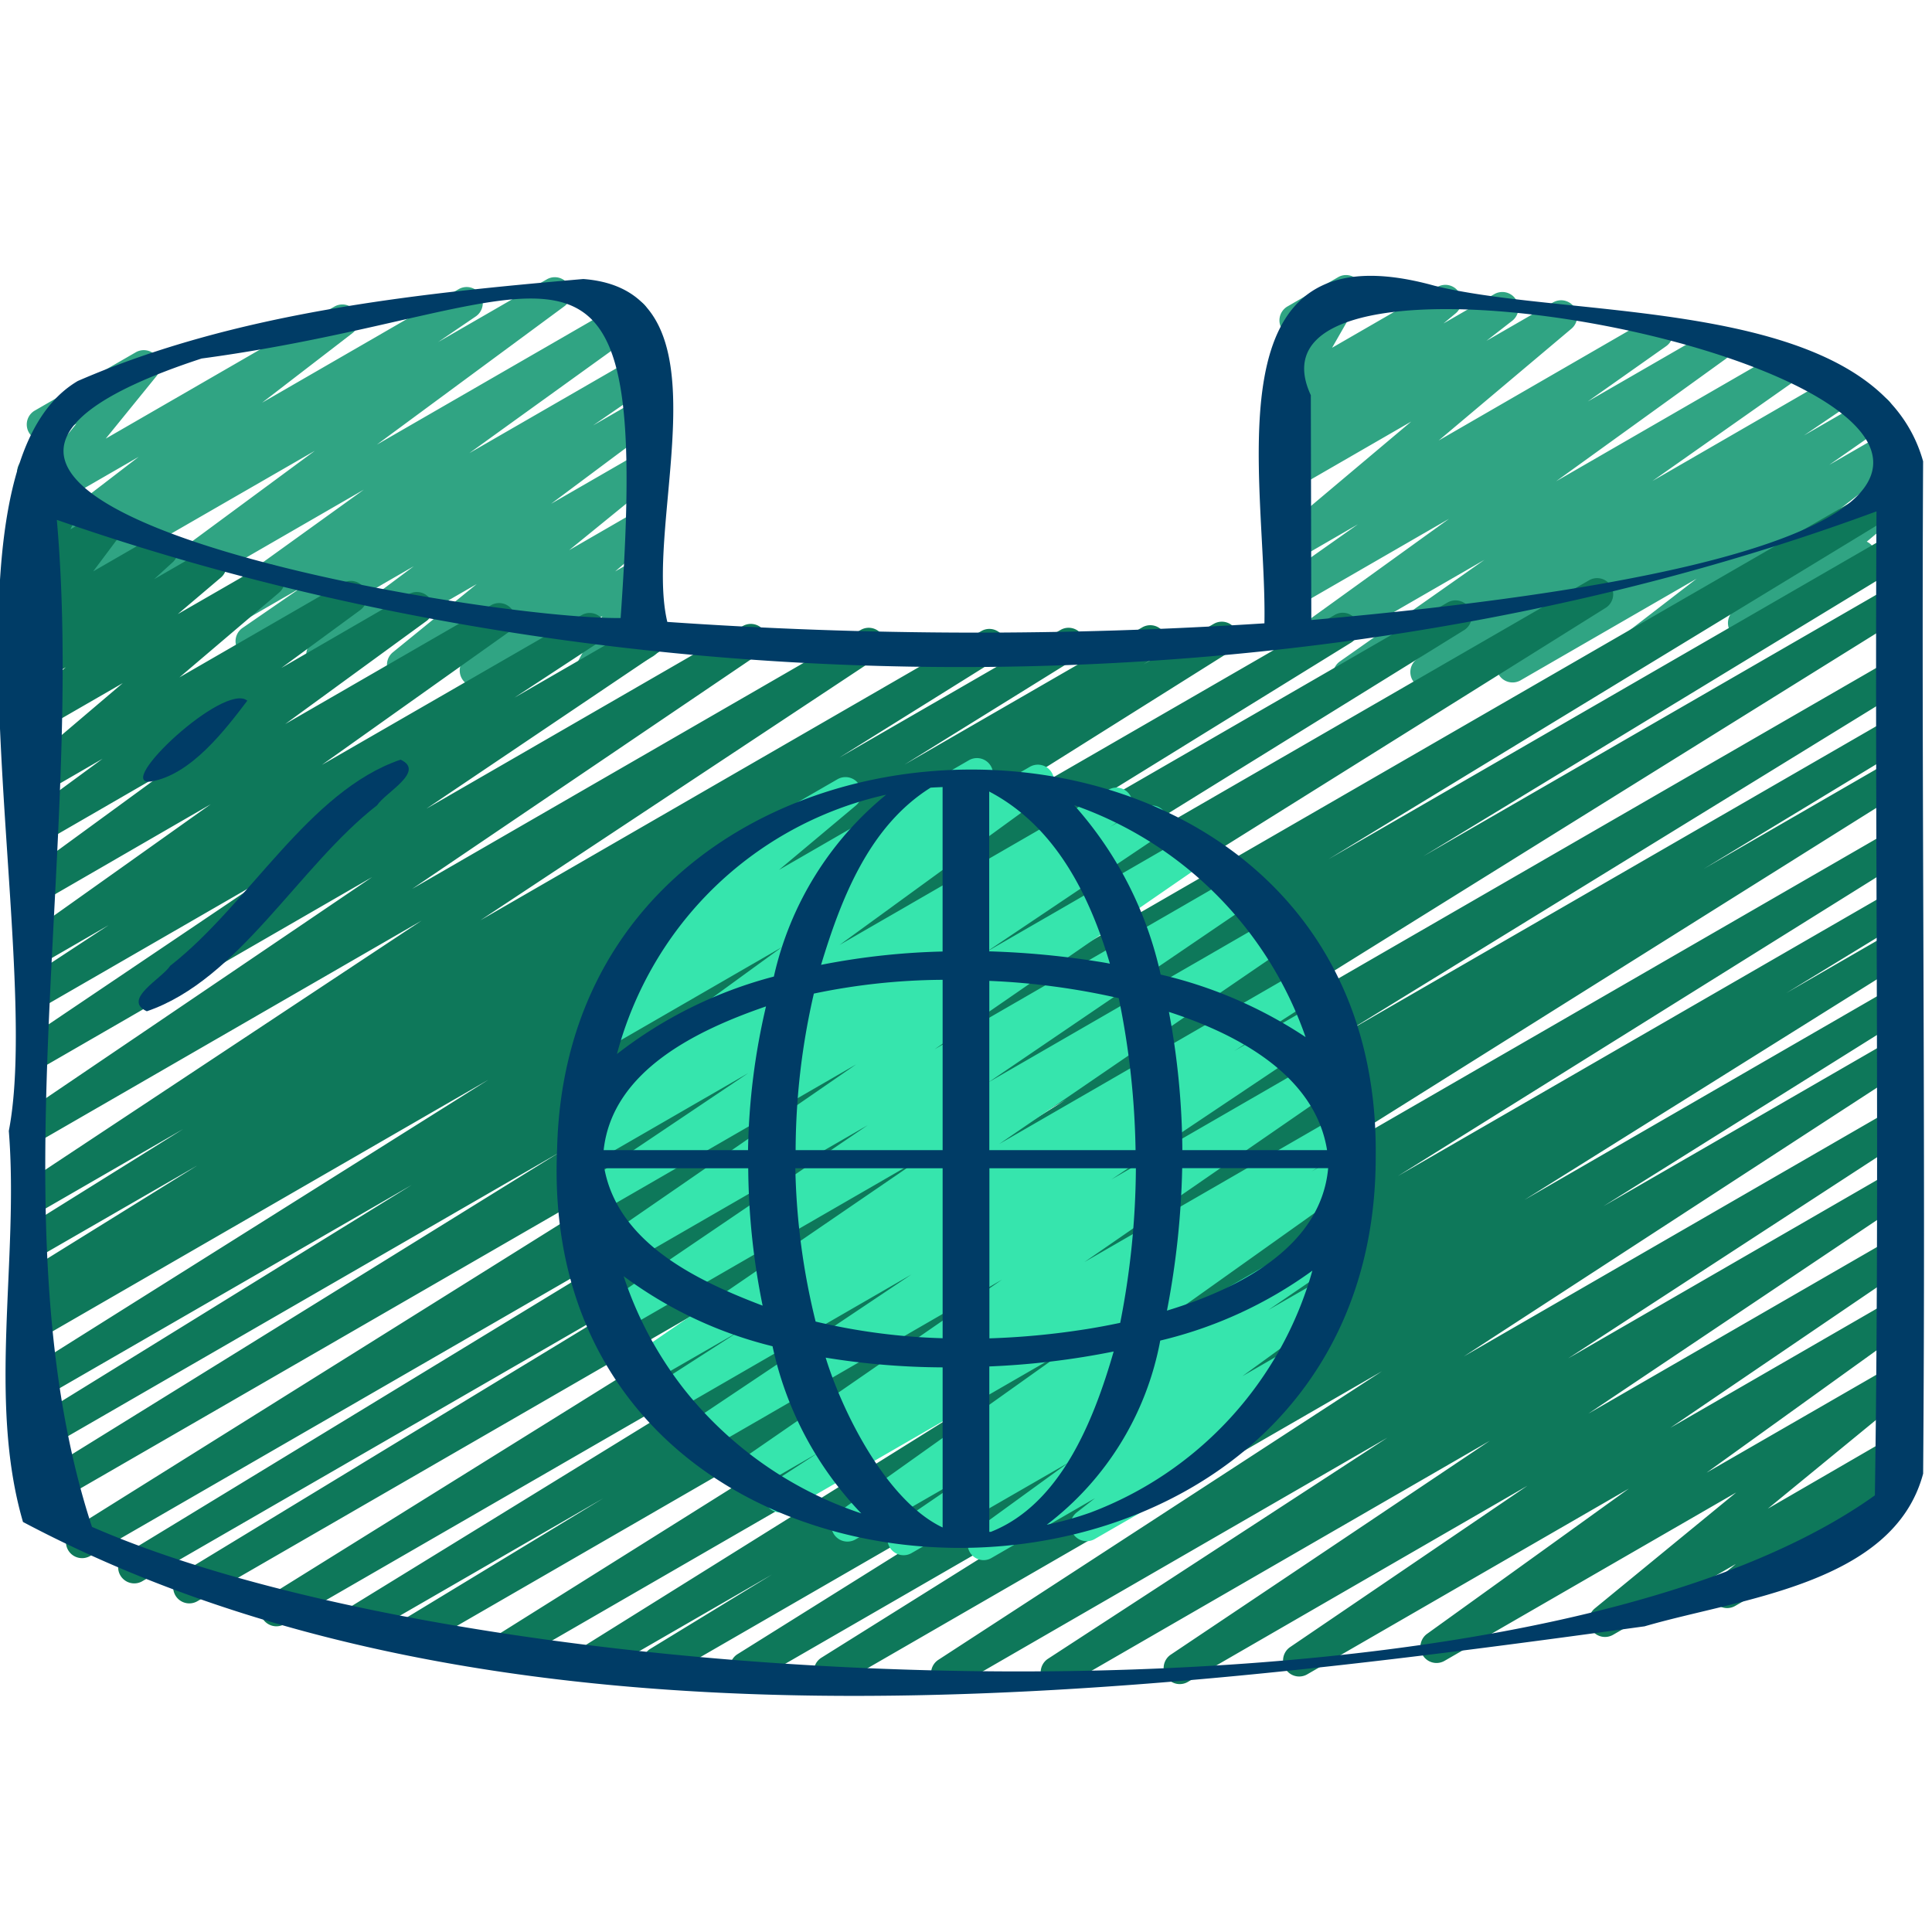 <svg xmlns="http://www.w3.org/2000/svg" xmlns:xlink="http://www.w3.org/1999/xlink" xmlns:svgjs="http://svgjs.com/svgjs" width="70" height="70" x="0" y="0" viewBox="0 0 60 60" style="enable-background:new 0 0 70 70" xml:space="preserve" class=""><g><path xmlns="http://www.w3.org/2000/svg" d="m18.293 21.454a.5.5 0 0 1 -.44-.737l.854-1.583-3.677 2.122a.5.5 0 0 1 -.577-.812l1.2-1.033-2.887 1.667a.5.5 0 0 1 -.566-.82l2.605-2.12-4.547 2.625a.5.5 0 0 1 -.549-.833l3.141-2.345-4.78 2.758a.5.5 0 0 1 -.534-.845l1.816-1.25-2.88 1.662a.5.5 0 0 1 -.542-.838l5.37-3.866-6.8 3.925a.5.5 0 0 1 -.55-.831l5.827-4.3-6.967 4.016a.5.5 0 0 1 -.533-.845l1.176-.806-1.4.808a.5.5 0 0 1 -.555-.829l2.808-2.156-2.864 1.652a.5.5 0 0 1 -.642-.748l1.572-1.932-.809.466a.5.5 0 0 1 -.5-.865l3.151-1.819a.5.5 0 0 1 .639.748l-1.569 1.932 7.1-4.1a.5.5 0 0 1 .555.829l-2.8 2.155 6.106-3.526a.5.5 0 0 1 .533.845l-1.175.8 3.379-1.95a.5.5 0 0 1 .547.835l-5.828 4.3 7.7-4.443a.5.5 0 0 1 .542.838l-5.366 3.866 5.123-2.955a.5.5 0 0 1 .534.845l-1.817 1.252 1.289-.744a.5.5 0 0 1 .549.833l-3.14 2.343 2.6-1.5a.5.5 0 0 1 .565.82l-2.605 2.121 2.053-1.186a.5.5 0 0 1 .577.812l-1.2 1.034.629-.362a.5.5 0 0 1 .6.074.5.5 0 0 1 .092.6l-.856 1.582.175-.1a.5.5 0 1 1 .5.865l-1.7.983a.489.489 0 0 1 -.252.066z" fill="#30a483" data-original="#20497a" class=""></path><path xmlns="http://www.w3.org/2000/svg" d="m41.9 21.45a.5.5 0 0 1 -.288-.909l4.488-3.155-5.822 3.36a.5.5 0 0 1 -.542-.838l5.264-3.796-4.726 2.728a.5.5 0 0 1 -.538-.84l2.435-1.718-1.9 1.1a.5.5 0 0 1 -.572-.815l4.128-3.475-3.56 2.055a.5.5 0 0 1 -.556-.829l.807-.625-.254.147a.5.5 0 0 1 -.571-.817l.451-.374a.5.5 0 0 1 -.566-.732l.869-1.515a.5.5 0 0 1 -.467-.883l1.573-.909a.492.492 0 0 1 .6.079.5.5 0 0 1 .081.6l-.865 1.511 3.269-1.887a.5.5 0 0 1 .57.817l-.379.315 1.579-.911a.5.5 0 0 1 .556.828l-.8.622 2.069-1.193a.5.5 0 0 1 .572.815l-4.125 3.474 6.53-3.773a.5.5 0 0 1 .538.841l-2.439 1.721 3.743-2.16a.5.5 0 0 1 .542.837l-5.267 3.8 6.938-4.005a.5.5 0 0 1 .538.842l-4.485 3.155 5.682-3.283a.5.5 0 0 1 .53.847l-1.508 1.022 2.031-1.171a.5.5 0 0 1 .536.842l-1.78 1.242 1.881-1.085a.5.5 0 0 1 .556.829l-2.424 1.869 1.711-.987a.5.5 0 0 1 .571.816l-1.13.942a.5.5 0 0 1 .035.884l-3.6 2.078a.5.5 0 0 1 -.57-.816l.161-.133-3.181 1.836a.5.5 0 0 1 -.555-.829l2.426-1.869-5.467 3.156a.5.5 0 0 1 -.536-.843l1.778-1.241-3.918 2.262a.5.5 0 0 1 -.53-.847l1.509-1.023-3.374 1.947a.491.491 0 0 1 -.252.067z" fill="#30a483" data-original="#20497a" class=""></path><path xmlns="http://www.w3.org/2000/svg" d="m58.8 15.257a.5.5 0 0 1 -.251-.933l.17-.1a.5.5 0 0 1 .5.865l-.17.1a.5.5 0 0 1 -.249.068z" fill="#0e785a" data-original="#285699" class=""></path><path xmlns="http://www.w3.org/2000/svg" d="m29.414 52.466a.5.5 0 0 1 -.272-.919l13.776-8.962-16.893 9.753a.5.5 0 0 1 -.515-.857l9.447-5.913-11.542 6.663a.5.5 0 0 1 -.516-.856l11.893-7.44-14.092 8.134a.5.5 0 0 1 -.511-.859l3.784-2.31-5.214 3.01a.5.5 0 0 1 -.515-.856l15.8-9.865-18.07 10.436a.5.5 0 0 1 -.516-.856l20.148-12.64-22.664 13.085a.5.5 0 0 1 -.508-.86l6.3-3.823-7.592 4.383a.5.5 0 0 1 -.511-.858l17.413-10.707-19.219 11.095a.5.5 0 0 1 -.514-.857l24.8-15.439-26.985 15.581a.5.5 0 0 1 -.51-.86l15-9.114-16.216 9.362a.5.5 0 0 1 -.509-.859l17.989-10.951-19.087 11.019a.5.5 0 0 1 -.516-.856l23.155-14.486-24.063 13.892a.5.5 0 0 1 -.514-.857l16.523-10.232-16.098 9.294a.5.5 0 0 1 -.512-.858l12.019-7.423-11.507 6.642a.5.5 0 0 1 -.515-.855l14.4-9.053-13.885 8.016a.5.5 0 0 1 -.51-.86l.495-.3a.5.5 0 0 1 -.5-.867l5.371-3.333-4.856 2.8a.5.5 0 0 1 -.514-.856l4.924-3.071-4.41 2.546a.5.5 0 0 1 -.526-.849l12.339-8.169-11.813 6.819a.5.5 0 0 1 -.53-.847l10.807-7.324-10.277 5.933a.5.5 0 0 1 -.529-.848l7.418-5-6.889 3.976a.5.5 0 0 1 -.524-.851l2.615-1.716-2.091 1.209a.5.5 0 0 1 -.539-.842l5.8-4.122-5.261 3.042a.5.5 0 0 1 -.545-.836l4.388-3.205-3.843 2.221a.5.5 0 0 1 -.669-.159.5.5 0 0 1 .123-.677l2.451-1.8-1.9 1.1a.5.5 0 0 1 -.573-.813l3.1-2.636-2.53 1.46a.5.5 0 0 1 -.574-.814l1.337-1.139-.763.44a.5.5 0 0 1 -.587-.8l.588-.536a.5.5 0 0 1 -.65-.732l.8-1.07-.152.087a.5.5 0 0 1 -.7-.65l.373-.772a.5.5 0 0 1 -.422-.522l.068-1.251v-.005a.5.5 0 0 1 .179-.683l.089-.052a.5.5 0 0 1 .751.46l-.037.662.192-.11a.5.5 0 0 1 .7.65l-.287.6.858-.495a.5.5 0 0 1 .65.732l-.8 1.069 1.89-1.091a.5.5 0 0 1 .587.8l-.587.535 1.5-.865a.5.5 0 0 1 .574.814l-1.338 1.135 2.579-1.486a.5.5 0 0 1 .573.813l-3.1 2.637 5.072-2.928a.5.5 0 0 1 .546.836l-2.454 1.8 3.963-2.294a.5.5 0 0 1 .545.836l-4.388 3.2 6.4-3.694a.5.5 0 0 1 .539.84l-5.8 4.122 8.072-4.654a.5.5 0 0 1 .525.85l-2.616 1.716 4.157-2.4a.5.5 0 0 1 .529.847l-7.419 5 9.828-5.673a.5.5 0 0 1 .531.846l-10.803 7.319 13.932-8.043a.5.5 0 0 1 .527.849l-12.337 8.168 15.565-8.987a.5.5 0 0 1 .515.856l-4.937 3.08 6.879-3.97a.5.5 0 0 1 .514.857l-5.369 3.331 7.392-4.267a.5.5 0 0 1 .511.859l-.481.294 2.189-1.261a.5.5 0 0 1 .516.856l-14.416 9.058 17.655-10.191a.5.5 0 0 1 .513.858l-12.017 7.422 15.012-8.667a.5.5 0 0 1 .514.857l-16.529 10.236 20.407-11.782a.5.5 0 0 1 .516.856l-23.148 14.482 32-18.473a.5.5 0 0 1 .509.859l-17.976 10.942 17.464-10.084a.5.5 0 0 1 .509.86l-15.029 9.133 14.52-8.382a.5.5 0 0 1 .514.857l-24.795 15.432 24.281-14.017a.5.5 0 0 1 .511.859l-17.4 10.7 16.889-9.749a.5.5 0 0 1 .509.86l-6.312 3.826 5.8-3.349a.5.5 0 0 1 .515.856l-20.144 12.639 19.632-11.334a.5.5 0 0 1 .514.856l-15.82 9.875 15.306-8.835a.5.5 0 0 1 .51.859l-3.756 2.294 3.246-1.874a.5.5 0 0 1 .515.856l-11.893 7.442 11.378-6.57a.5.5 0 0 1 .515.857l-9.443 5.911 8.928-5.154a.5.5 0 0 1 .522.851l-13.782 8.966 13.26-7.655a.5.5 0 0 1 .522.851l-10.542 6.865 10.02-5.786a.5.5 0 0 1 .528.848l-9.918 6.652 9.39-5.42a.5.5 0 0 1 .531.845l-7.376 5.016 6.845-3.952a.5.5 0 0 1 .542.839l-6.262 4.506 5.724-3.3a.5.5 0 0 1 .567.819l-4.389 3.6 3.818-2.213a.5.5 0 0 1 .566.819l-.6.491a.5.5 0 0 1 .458.888l-5.259 3.037a.5.5 0 0 1 -.567-.819l.592-.486-3.814 2.2a.5.5 0 0 1 -.568-.819l4.39-3.6-9.055 5.227a.5.5 0 0 1 -.542-.839l6.264-4.508-9.993 5.77a.5.5 0 0 1 -.531-.846l7.375-5.014-10.56 6.1a.5.5 0 0 1 -.528-.847l9.921-6.65-13.208 7.627a.5.5 0 0 1 -.523-.851l10.548-6.871-13.422 7.751a.5.5 0 0 1 -.25.066z" fill="#0e785a" data-original="#285699" class=""></path><path xmlns="http://www.w3.org/2000/svg" d="m30.544 48.452a.5.5 0 0 1 -.294-.9l2.919-2.12-4.869 2.806a.5.5 0 0 1 -.531-.845l2.61-1.78-3.819 2.2a.5.5 0 0 1 -.54-.839l7.073-5.034-8.612 4.971a.5.5 0 0 1 -.522-.852l1.457-.945-1.984 1.146a.5.5 0 0 1 -.535-.844l8.221-5.675-9.177 5.3a.5.5 0 0 1 -.528-.848l6.894-4.614-7.427 4.29a.5.5 0 0 1 -.521-.853l2.586-1.664-2.745 1.582a.5.5 0 0 1 -.532-.846l8.956-6.128-9.3 5.368a.5.5 0 0 1 -.531-.847l8.158-5.539-8.227 4.749a.5.5 0 0 1 -.534-.843l8.4-5.793-8.232 4.752a.5.5 0 0 1 -.528-.848l5.41-3.634-4.958 2.863a.5.5 0 0 1 -.522-.853l.549-.356a.5.5 0 0 1 -.484-.867l6.46-4.7-5.344 3.088a.5.5 0 0 1 -.533-.845l1.309-.9a.5.5 0 0 1 -.571-.816l2.836-2.376a.5.5 0 0 1 -.189-.929l4.216-2.434a.5.5 0 0 1 .571.816l-2.388 2 5.9-3.407a.5.5 0 0 1 .533.845l-1.312.9 2.677-1.544a.5.5 0 0 1 .544.836l-6.46 4.7 8.335-4.812a.5.5 0 0 1 .523.853l-.469.3 1.056-.609a.5.5 0 0 1 .528.848l-5.412 3.635 6.251-3.609a.5.5 0 0 1 .534.844l-8.4 5.793 9.306-5.372a.5.5 0 0 1 .531.846l-8.157 5.547 8.751-5.052a.5.5 0 0 1 .532.845l-8.954 6.126 9.378-5.414a.5.5 0 0 1 .521.854l-2.593 1.668 2.545-1.469a.5.5 0 0 1 .528.848l-6.893 4.614 6.847-3.953a.5.5 0 0 1 .534.844l-8.218 5.673 8-4.617a.5.5 0 0 1 .522.853l-1.473.955.988-.571a.5.5 0 0 1 .54.84l-7.075 5.034 6.277-3.625a.5.5 0 0 1 .531.846l-2.6 1.775 1.566-.9a.5.5 0 0 1 .544.837l-2.916 2.118 1.255-.724a.5.5 0 0 1 .557.827l-2.162 1.679a.475.475 0 0 1 .161.169.5.5 0 0 1 -.183.682l-4.219 2.428a.5.5 0 0 1 -.556-.827l.571-.445-3.212 1.855a.491.491 0 0 1 -.25.069z" fill="#36e5ad" data-original="#40f2ff" class=""></path><g xmlns="http://www.w3.org/2000/svg" fill="#262626"><path d="m59.724 14.326c-1.456-5.175-10.77-4.362-15.17-5.451-7.133-1.982-5.2 6.049-5.286 10.483a138.594 138.594 0 0 1 -18.544-.044c-.765-3.2 2.124-10.287-2.608-10.649-5.278.457-10.81 1.043-15.7 3.167-4.711 2.773-1.043 17.626-2.142 23.289.319 3.988-.667 8.347.44 12.145 14.8 7.842 34.193 5.462 50.36 3.241 2.946-.862 7.733-1.3 8.651-4.742.082-10.472-.054-20.965-.001-31.439zm-19.015-2.052c-3.583-7.718 41.02 3.364.015 6.981zm-34.448-1.14c11.155-1.5 14.009-5.928 13.013 8.059-4.448.054-26.44-3.664-13.013-8.059zm51.965 35.306c-10.972 7.841-42.955 6.41-55.37.978-3.049-9.319-.2-21.147-1.091-31.273 17.492 6.106 39.106 6.171 56.511-.264-.056 10.177.103 20.411-.05 30.559z" fill="#003c66" data-original="#262626" class=""></path><path d="m4.681 24.271c1.252-.2 2.327-1.626 3-2.511-.72-.59-4.157 2.645-3 2.511z" fill="#003c66" data-original="#262626" class=""></path><path d="m12.44 23.592c-2.86.976-4.713 4.5-7.153 6.4-.259.4-1.51 1.052-.727 1.414 2.86-.976 4.713-4.5 7.153-6.4.259-.398 1.51-1.052.727-1.414z" fill="#003c66" data-original="#262626" class=""></path><path d="m42.724 35.907c.181-15.994-25.031-15.945-25.422-.245-.759 16.508 25.446 16.501 25.422.245zm-11.952 11.666h-.048v-5.137a24.67 24.67 0 0 0 3.862-.464c-.629 2.183-1.668 4.753-3.814 5.601zm-1.872-23.111c.124-.01.248-.012.373-.019v5.107a22.206 22.206 0 0 0 -3.774.414c.625-2.064 1.495-4.307 3.401-5.502zm7.819 11.256a23.97 23.97 0 0 0 -.417-4.292c2.334.755 4.556 2.073 4.911 4.292zm-1.456 0h-4.539v-5.256a22.173 22.173 0 0 1 4.02.537 25.181 25.181 0 0 1 .522 4.719zm-1.189-5.859a26.455 26.455 0 0 0 -3.353-.314v-4.963c2.006 1.053 3.087 3.119 3.748 5.346-.131-.028-.269-.049-.392-.069zm-4.8.57v5.289h-4.565a21.82 21.82 0 0 1 .566-4.861 19.988 19.988 0 0 1 4.001-.428zm-6.045 5.289h-4.482c.268-2.472 2.91-3.729 5.042-4.463a20.906 20.906 0 0 0 -.558 4.463zm-4.463.564h4.471a22.06 22.06 0 0 0 .447 4.266c-2.014-.766-4.484-1.93-4.916-4.266zm5.935 0h4.573v5.278a19.471 19.471 0 0 1 -3.944-.517 21.481 21.481 0 0 1 -.63-4.761zm4.573 6.183v4.972c-1.768-.837-3.138-3.656-3.632-5.274a23.165 23.165 0 0 0 3.634.302zm4.453-1.186a24.137 24.137 0 0 1 -3 .285v-5.282h4.549a25.442 25.442 0 0 1 -.487 4.8c-.376.079-.733.145-1.06.197zm2.985-5h4.535c-.214 2.384-2.655 3.711-5.006 4.423a26 26 0 0 0 .473-4.42zm3.833-4.072a13.756 13.756 0 0 0 -4.5-1.941 11.628 11.628 0 0 0 -2.686-5.261 11.713 11.713 0 0 1 7.188 7.205zm-20.18-2.343a11.124 11.124 0 0 1 7.157-5.184 10.15 10.15 0 0 0 -3.489 5.648 13.475 13.475 0 0 0 -4.873 2.406 11.336 11.336 0 0 1 1.205-2.87zm.889 13.291a11.538 11.538 0 0 1 -1.886-3.522 12.92 12.92 0 0 0 4.624 2.176 10.728 10.728 0 0 0 2.756 5.191 11.783 11.783 0 0 1 -5.494-3.845zm12.616 3.817a10.372 10.372 0 0 1 -1.362.38 9.318 9.318 0 0 0 3.524-5.719 13.232 13.232 0 0 0 4.725-2.172 11.3 11.3 0 0 1 -6.887 7.511z" fill="#003c66" data-original="#262626" class=""></path></g></g></svg>